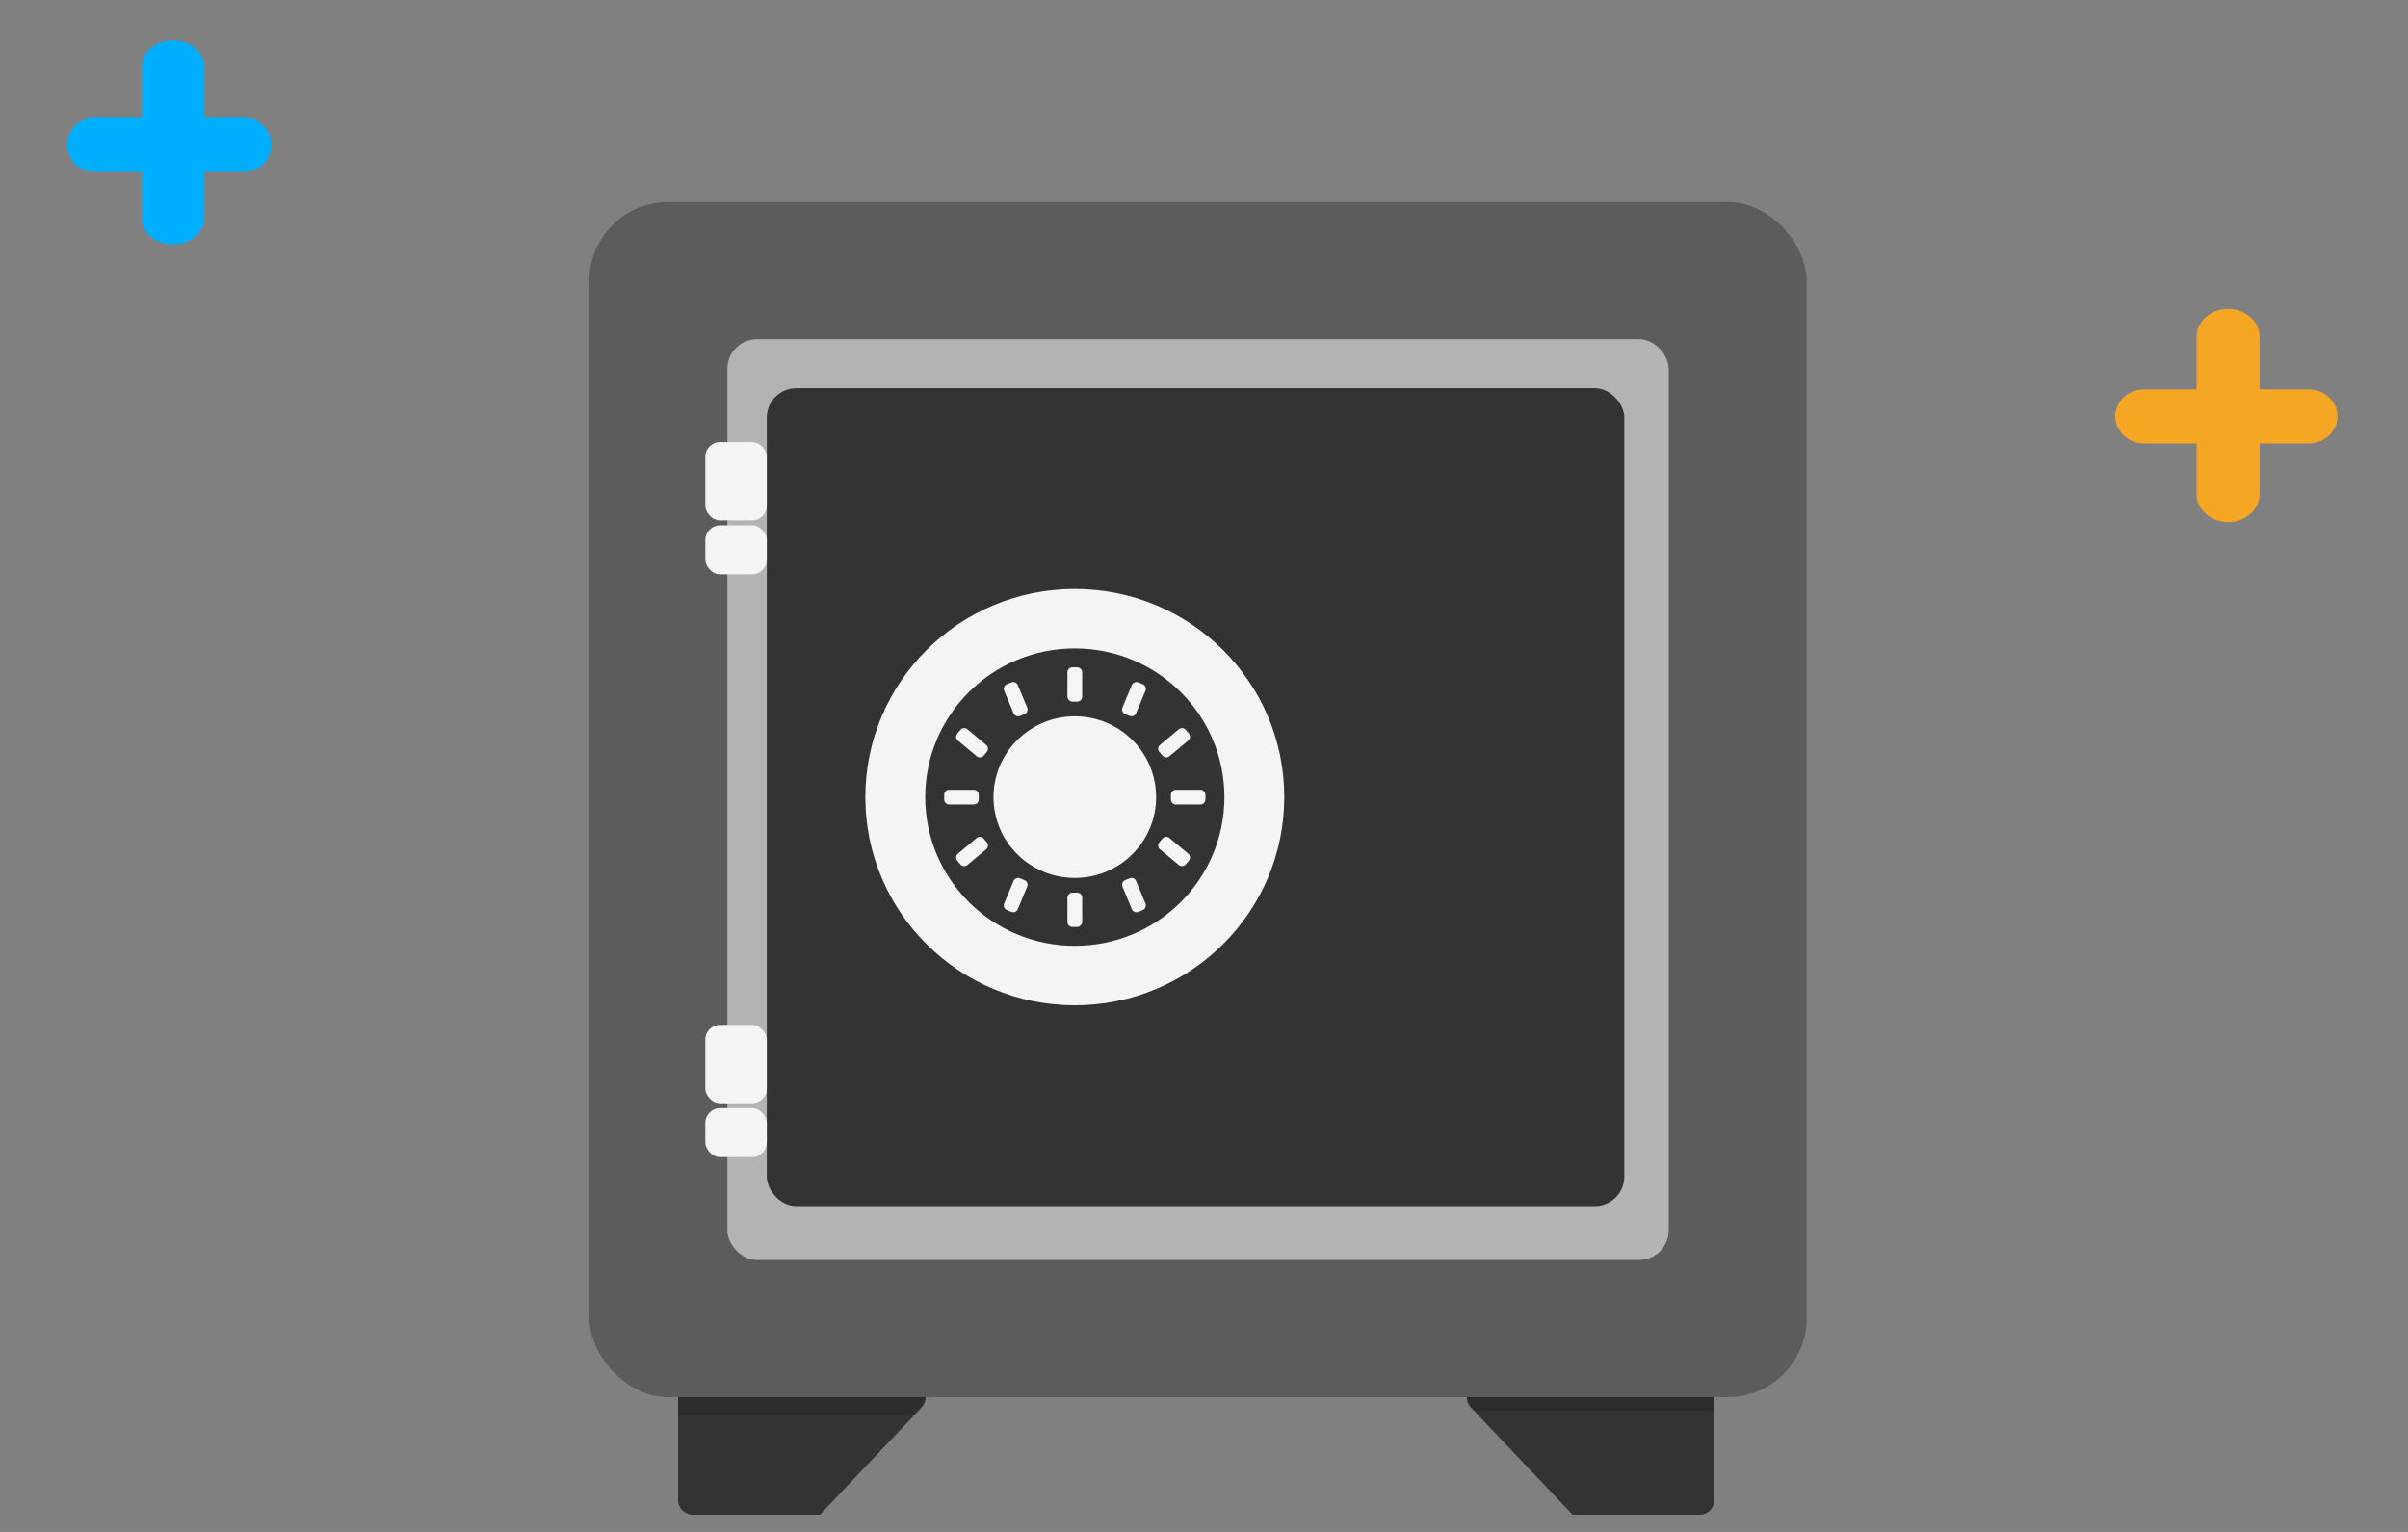 <svg xmlns="http://www.w3.org/2000/svg" width="143" height="91" viewBox="0 0 143 91" fill="none"><rect x="0" y="0" width="143" height="91" fill="#808080" stroke="none"/><path d="M12.14 12.93C12.14 13.803 11.303 14.512 10.269 14.512C9.237 14.512 8.4 13.803 8.4 12.93V3.994C8.4 3.121 9.237 2.412 10.269 2.412C11.303 2.412 12.14 3.121 12.14 3.994V12.93Z" fill="#00AEFF"></path><path d="M14.517 7C15.392 7 16.1 7.719 16.1 8.606C16.1 9.493 15.392 10.212 14.517 10.212H5.583C4.71 10.212 4 9.493 4 8.606C4 7.719 4.71 7 5.583 7H14.517Z" fill="#00AEFF"></path><path d="M134.186 29.356C134.186 30.27 133.349 31.012 132.315 31.012C131.282 31.012 130.445 30.27 130.445 29.356V20.006C130.445 19.093 131.282 18.351 132.315 18.351C133.349 18.351 134.186 19.093 134.186 20.006V29.356Z" fill="#F5A724"></path><path d="M137.085 23.126C138.039 23.126 138.812 23.845 138.812 24.732C138.812 25.619 138.039 26.338 137.085 26.338H127.339C126.386 26.338 125.612 25.619 125.612 24.732C125.612 23.845 126.386 23.126 127.339 23.126H137.085Z" fill="#F5A724"></path><path d="M41.145 82.12H54.101C54.586 82.12 54.978 82.513 54.978 82.998C54.978 83.222 54.892 83.438 54.737 83.601L48.69 89.976H41.145C40.661 89.976 40.268 89.583 40.268 89.099V82.998C40.268 82.513 40.661 82.12 41.145 82.12Z" fill="#333333"></path><path d="M41.145 82.12H54.014C54.498 82.12 54.891 82.513 54.891 82.998C54.891 83.244 54.787 83.479 54.605 83.645L54.133 84.076H40.268V82.998C40.268 82.513 40.661 82.12 41.145 82.12Z" fill="black" fill-opacity="0.143"></path><path d="M100.936 82.12H87.98C87.496 82.12 87.103 82.513 87.103 82.998C87.103 83.222 87.189 83.438 87.344 83.601L93.391 89.976H100.936C101.42 89.976 101.813 89.583 101.813 89.099V82.998C101.813 82.513 101.42 82.12 100.936 82.12Z" fill="#333333"></path><path d="M100.852 82.12H88.001C87.516 82.12 87.124 82.513 87.124 82.998C87.124 83.271 87.252 83.529 87.469 83.695L87.587 83.785H101.729V82.998C101.729 82.513 101.337 82.12 100.852 82.12Z" fill="black" fill-opacity="0.143"></path><rect x="35" y="12" width="72.29" height="70.993" rx="4.679" fill="#5D5C5C"></rect><rect x="43.195" y="20.147" width="55.901" height="54.7" rx="1.754" fill="#B3B3B3"></rect><rect x="45.536" y="23.056" width="50.925" height="48.59" rx="1.754" fill="#333333"></rect><rect x="41.885" y="65.827" width="3.651" height="2.91" rx="0.877" fill="#F4F4F4"></rect><rect x="41.885" y="60.88" width="3.651" height="4.655" rx="0.877" fill="#F4F4F4"></rect><rect x="41.885" y="31.203" width="3.651" height="2.91" rx="0.877" fill="#F4F4F4"></rect><rect x="41.885" y="26.257" width="3.651" height="4.655" rx="0.877" fill="#F4F4F4"></rect><ellipse cx="63.828" cy="47.351" rx="12.439" ry="12.366" fill="#F4F4F4"></ellipse><ellipse cx="63.828" cy="47.351" rx="8.634" ry="8.583" fill="#333333" stroke="#333333" stroke-width="0.5"></ellipse><ellipse cx="63.828" cy="47.351" rx="4.829" ry="4.801" fill="#F4F4F4"></ellipse><rect width="0.878" height="2.037" rx="0.292" transform="matrix(1 0 0 -1 63.389 55.061)" fill="#F5F5F5"></rect><path d="M59.79 54.056L60.061 54.167C60.209 54.228 60.38 54.158 60.442 54.009L61.001 52.667C61.063 52.518 60.993 52.347 60.843 52.285C60.843 52.285 60.843 52.285 60.842 52.285L60.572 52.173C60.423 52.112 60.253 52.182 60.191 52.331L59.632 53.673C59.57 53.822 59.64 53.993 59.789 54.055C59.789 54.056 59.79 54.056 59.79 54.056Z" fill="#F5F5F5"></path><path d="M56.848 51.126L57.035 51.348C57.139 51.471 57.322 51.487 57.446 51.384L58.566 50.449C58.69 50.346 58.707 50.161 58.603 50.037C58.603 50.037 58.602 50.036 58.602 50.036L58.415 49.814C58.311 49.691 58.128 49.675 58.004 49.778L56.884 50.713C56.76 50.816 56.743 51.001 56.847 51.125C56.847 51.125 56.847 51.126 56.848 51.126Z" fill="#F5F5F5"></path><path d="M70.602 51.126L70.414 51.348C70.311 51.471 70.127 51.487 70.004 51.384L68.883 50.449C68.759 50.346 68.743 50.161 68.846 50.037C68.846 50.037 68.847 50.036 68.847 50.036L69.034 49.814C69.138 49.691 69.322 49.675 69.445 49.778L70.565 50.713C70.689 50.816 70.706 51.001 70.603 51.125C70.602 51.125 70.602 51.126 70.602 51.126Z" fill="#F5F5F5"></path><path d="M67.867 54.056L67.596 54.167C67.447 54.228 67.277 54.158 67.215 54.009L66.656 52.667C66.594 52.518 66.664 52.347 66.813 52.285C66.814 52.285 66.814 52.285 66.814 52.285L67.085 52.173C67.234 52.112 67.404 52.182 67.466 52.331L68.025 53.673C68.087 53.822 68.017 53.993 67.868 54.055C67.867 54.056 67.867 54.056 67.867 54.056Z" fill="#F5F5F5"></path><rect x="63.389" y="39.641" width="0.878" height="2.037" rx="0.292" fill="#F5F5F5"></rect><path d="M59.79 40.646L60.061 40.535C60.209 40.474 60.38 40.544 60.442 40.693L61.001 42.035C61.063 42.184 60.993 42.355 60.843 42.417C60.843 42.417 60.843 42.417 60.842 42.418L60.572 42.529C60.423 42.59 60.253 42.52 60.191 42.371L59.632 41.029C59.57 40.88 59.64 40.709 59.789 40.647C59.789 40.647 59.79 40.647 59.79 40.646Z" fill="#F5F5F5"></path><path d="M56.848 43.576L57.035 43.354C57.139 43.231 57.322 43.215 57.446 43.319L58.566 44.253C58.69 44.356 58.707 44.541 58.603 44.665C58.603 44.665 58.602 44.666 58.602 44.666L58.415 44.888C58.311 45.011 58.128 45.027 58.004 44.924L56.884 43.989C56.76 43.886 56.743 43.701 56.847 43.577C56.847 43.577 56.847 43.577 56.848 43.576Z" fill="#F5F5F5"></path><path d="M56.072 47.495V47.207C56.072 47.045 56.203 46.915 56.365 46.915H57.829C57.99 46.915 58.121 47.045 58.121 47.207V47.495C58.121 47.657 57.99 47.788 57.829 47.788H56.365C56.203 47.788 56.072 47.657 56.072 47.495Z" fill="#F5F5F5"></path><path d="M69.536 47.495V47.207C69.536 47.045 69.667 46.915 69.828 46.915H71.292C71.453 46.915 71.584 47.045 71.584 47.207V47.495C71.584 47.657 71.453 47.788 71.292 47.788H69.828C69.667 47.788 69.536 47.657 69.536 47.495Z" fill="#F5F5F5"></path><path d="M70.602 43.576L70.414 43.354C70.311 43.231 70.127 43.215 70.004 43.319L68.883 44.253C68.759 44.356 68.743 44.541 68.846 44.665C68.846 44.665 68.847 44.666 68.847 44.666L69.034 44.888C69.138 45.011 69.322 45.027 69.445 44.924L70.565 43.989C70.689 43.886 70.706 43.701 70.603 43.577C70.602 43.577 70.602 43.577 70.602 43.576Z" fill="#F5F5F5"></path><path d="M67.867 40.646L67.596 40.535C67.447 40.474 67.277 40.544 67.215 40.693L66.656 42.035C66.594 42.184 66.664 42.355 66.813 42.417C66.814 42.417 66.814 42.417 66.814 42.418L67.085 42.529C67.234 42.59 67.404 42.52 67.466 42.371L68.025 41.029C68.087 40.88 68.017 40.709 67.868 40.647C67.867 40.647 67.867 40.647 67.867 40.646Z" fill="#F5F5F5"></path></svg>